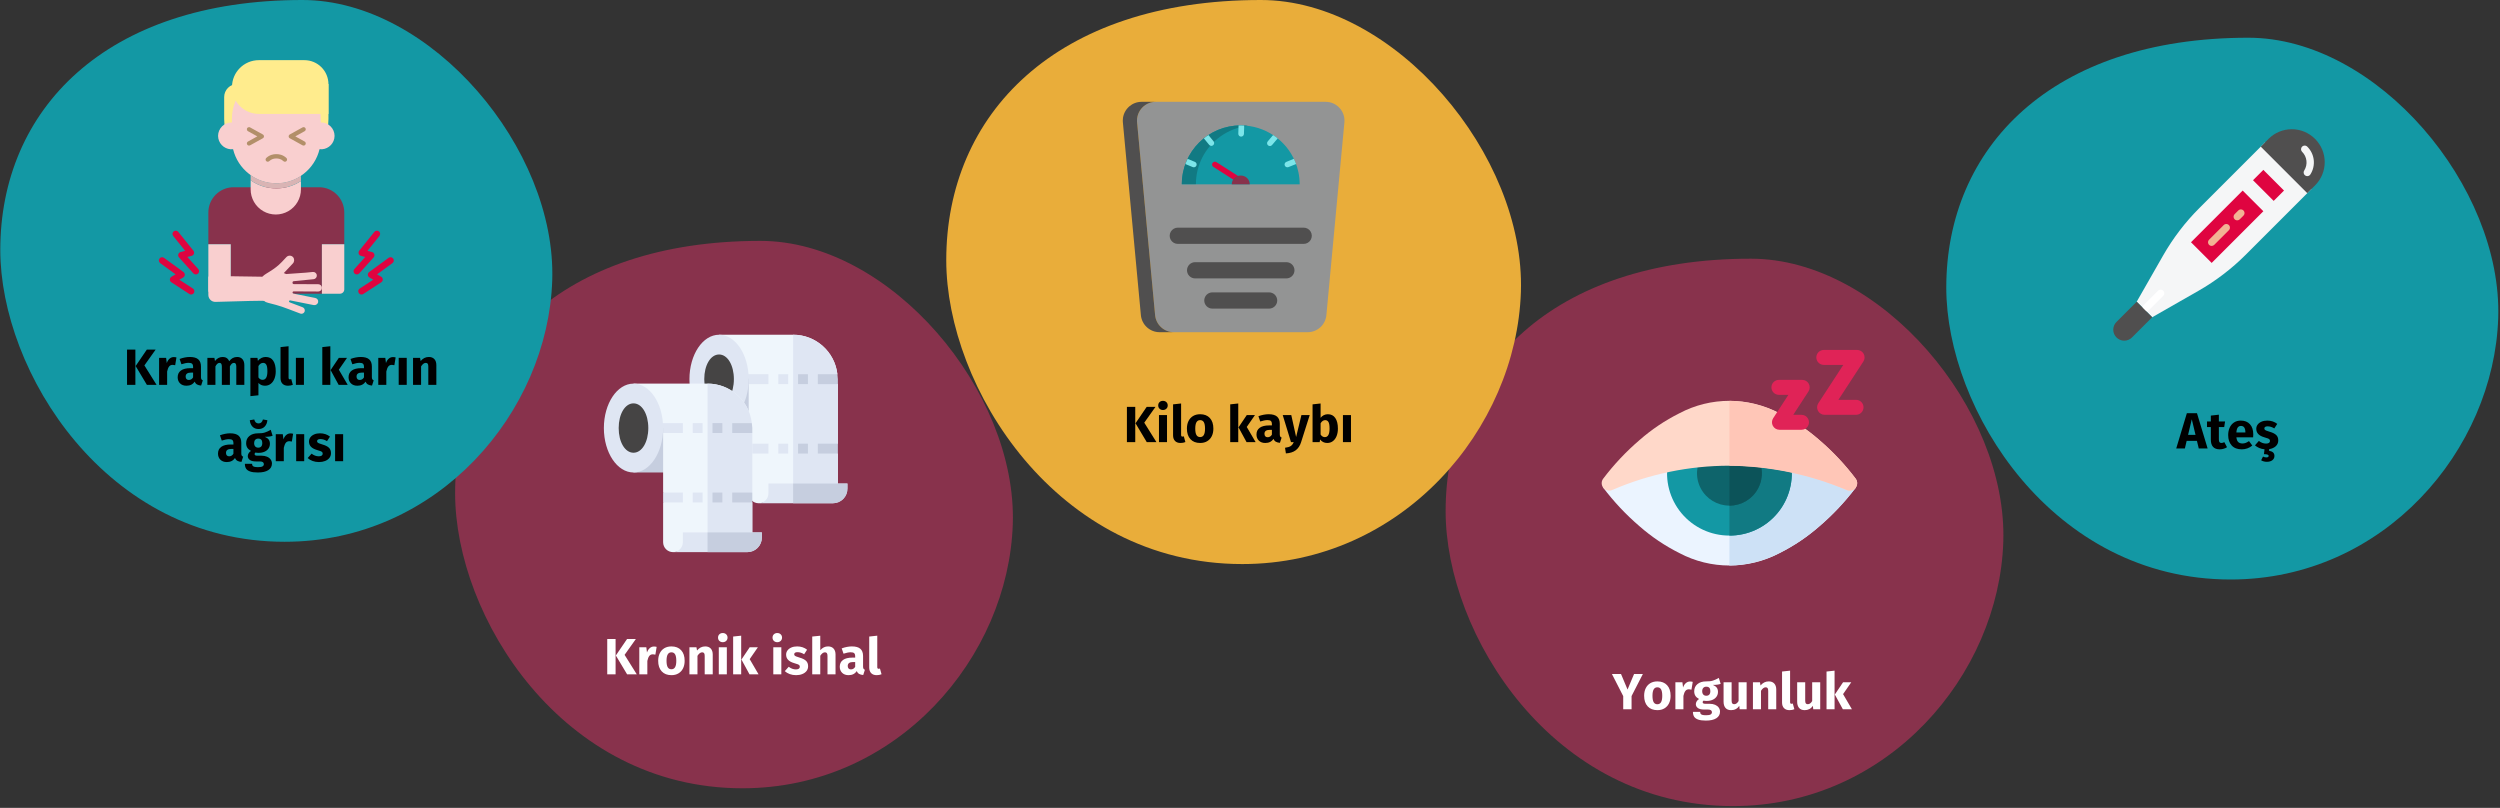 <?xml version="1.0" encoding="UTF-8"?>
<svg xmlns="http://www.w3.org/2000/svg" xmlns:xlink="http://www.w3.org/1999/xlink" width="786px" height="254px" viewBox="0 0 786 254" version="1.1">
  <rect x="0" y="0" width="786" height="254" fill="#333333" stroke="none"/>
  <title>morbus-crohn-symptome-tr</title>
  <g id="Page-1" stroke="none" stroke-width="1" fill="none" fill-rule="evenodd">
    <g id="vorlage" transform="translate(-123, -12471)">
      <g id="morbus-crohn-symptome-tr" transform="translate(123, 12471)">
        <rect id="Rectangle" x="0" y="0" width="786" height="253.433"></rect>
        <g id="Group" transform="translate(143.091, 75.732)" fill-rule="nonzero">
          <path d="M90.326,172.102 C139.129,172.102 173.963,130.822 175.33,89.052 C176.697,47.281 136.862,0 95.958,0 C33.236,0 0,35.003 0,79.383 C0,117.985 33.496,172.102 90.326,172.102 Z" id="Oval-Copy-4" fill="#88324C"></path>
          <g id="Kronik-ishal" transform="translate(47.825, 123.292)" fill="#FFFFFF">
            <path d="M2.624,1.888 L2.624,12.976 L0,12.976 L0,1.888 L2.624,1.888 Z M8.992,1.888 L5.456,6.864 L9.28,12.976 L6.24,12.976 L2.704,7.056 L6.224,1.888 L8.992,1.888 Z" id="Shape"></path>
            <path d="M14.688,4.24 C14.997,4.24 15.28,4.277 15.536,4.352 L15.136,6.8 C14.816,6.725 14.56,6.688 14.368,6.688 C13.867,6.688 13.485,6.861 13.224,7.208 C12.963,7.555 12.757,8.075 12.608,8.768 L12.608,12.976 L10.08,12.976 L10.08,4.48 L12.288,4.48 L12.496,6.128 C12.688,5.541 12.979,5.08 13.368,4.744 C13.757,4.408 14.197,4.24 14.688,4.24 Z" id="Path"></path>
            <path d="M20.176,4.208 C21.477,4.208 22.496,4.605 23.232,5.4 C23.968,6.195 24.336,7.307 24.336,8.736 C24.336,9.643 24.168,10.435 23.832,11.112 C23.496,11.789 23.016,12.315 22.392,12.688 C21.768,13.061 21.029,13.248 20.176,13.248 C18.885,13.248 17.869,12.851 17.128,12.056 C16.387,11.261 16.016,10.149 16.016,8.72 C16.016,7.813 16.184,7.021 16.52,6.344 C16.856,5.667 17.336,5.141 17.96,4.768 C18.584,4.395 19.323,4.208 20.176,4.208 Z M20.176,6.064 C19.664,6.064 19.28,6.28 19.024,6.712 C18.768,7.144 18.64,7.813 18.64,8.72 C18.64,9.648 18.765,10.325 19.016,10.752 C19.267,11.179 19.653,11.392 20.176,11.392 C20.688,11.392 21.072,11.176 21.328,10.744 C21.584,10.312 21.712,9.643 21.712,8.736 C21.712,7.808 21.587,7.131 21.336,6.704 C21.085,6.277 20.699,6.064 20.176,6.064 Z" id="Shape"></path>
            <path d="M30.816,4.208 C31.552,4.208 32.128,4.432 32.544,4.88 C32.96,5.328 33.168,5.957 33.168,6.768 L33.168,12.976 L30.64,12.976 L30.64,7.2 C30.64,6.773 30.573,6.477 30.44,6.312 C30.307,6.147 30.107,6.064 29.84,6.064 C29.328,6.064 28.837,6.432 28.368,7.168 L28.368,12.976 L25.84,12.976 L25.84,4.48 L28.048,4.48 L28.224,5.488 C28.587,5.061 28.979,4.741 29.4,4.528 C29.821,4.315 30.293,4.208 30.816,4.208 Z" id="Path"></path>
            <path d="M37.6,4.48 L37.6,12.976 L35.072,12.976 L35.072,4.48 L37.6,4.48 Z M36.32,0 C36.757,0 37.117,0.136 37.4,0.408 C37.683,0.68 37.824,1.024 37.824,1.44 C37.824,1.856 37.683,2.2 37.4,2.472 C37.117,2.744 36.757,2.88 36.32,2.88 C35.883,2.88 35.525,2.744 35.248,2.472 C34.971,2.2 34.832,1.856 34.832,1.44 C34.832,1.024 34.971,0.68 35.248,0.408 C35.525,0.136 35.883,0 36.32,0 Z" id="Shape"></path>
            <path d="M42.112,0.832 L42.112,12.976 L39.584,12.976 L39.584,1.104 L42.112,0.832 Z M47.36,4.48 L44.784,8.208 L47.568,12.976 L44.72,12.976 L42.192,8.336 L44.784,4.48 L47.36,4.48 Z" id="Shape"></path>
            <path d="M54.736,4.48 L54.736,12.976 L52.208,12.976 L52.208,4.48 L54.736,4.48 Z M53.456,0 C53.893,0 54.253,0.136 54.536,0.408 C54.819,0.68 54.96,1.024 54.96,1.44 C54.96,1.856 54.819,2.2 54.536,2.472 C54.253,2.744 53.893,2.88 53.456,2.88 C53.019,2.88 52.661,2.744 52.384,2.472 C52.107,2.2 51.968,1.856 51.968,1.44 C51.968,1.024 52.107,0.68 52.384,0.408 C52.661,0.136 53.019,0 53.456,0 Z" id="Shape"></path>
            <path d="M59.712,4.208 C60.32,4.208 60.891,4.299 61.424,4.48 C61.957,4.661 62.427,4.917 62.832,5.248 L61.904,6.672 C61.211,6.235 60.512,6.016 59.808,6.016 C59.477,6.016 59.224,6.072 59.048,6.184 C58.872,6.296 58.784,6.453 58.784,6.656 C58.784,6.816 58.824,6.947 58.904,7.048 C58.984,7.149 59.147,7.253 59.392,7.36 C59.637,7.467 60.016,7.595 60.528,7.744 C61.413,8 62.072,8.333 62.504,8.744 C62.936,9.155 63.152,9.723 63.152,10.448 C63.152,11.024 62.987,11.523 62.656,11.944 C62.325,12.365 61.872,12.688 61.296,12.912 C60.72,13.136 60.08,13.248 59.376,13.248 C58.661,13.248 57.997,13.136 57.384,12.912 C56.771,12.688 56.251,12.379 55.824,11.984 L57.056,10.608 C57.771,11.163 58.523,11.44 59.312,11.44 C59.696,11.44 59.997,11.371 60.216,11.232 C60.435,11.093 60.544,10.896 60.544,10.64 C60.544,10.437 60.501,10.277 60.416,10.16 C60.331,10.043 60.165,9.933 59.92,9.832 C59.675,9.731 59.285,9.605 58.752,9.456 C57.909,9.211 57.28,8.869 56.864,8.432 C56.448,7.995 56.24,7.451 56.24,6.8 C56.24,6.309 56.381,5.869 56.664,5.48 C56.947,5.091 57.352,4.781 57.88,4.552 C58.408,4.323 59.019,4.208 59.712,4.208 Z" id="Path"></path>
            <path d="M69.424,4.208 C70.16,4.208 70.736,4.432 71.152,4.88 C71.568,5.328 71.776,5.957 71.776,6.768 L71.776,12.976 L69.248,12.976 L69.248,7.2 C69.248,6.773 69.179,6.477 69.04,6.312 C68.901,6.147 68.704,6.064 68.448,6.064 C67.936,6.064 67.445,6.427 66.976,7.152 L66.976,12.976 L64.448,12.976 L64.448,1.104 L66.976,0.848 L66.976,5.392 C67.328,4.997 67.701,4.701 68.096,4.504 C68.491,4.307 68.933,4.208 69.424,4.208 Z" id="Path"></path>
            <path d="M80.432,10.512 C80.432,10.832 80.477,11.067 80.568,11.216 C80.659,11.365 80.805,11.477 81.008,11.552 L80.48,13.2 C79.957,13.157 79.531,13.043 79.2,12.856 C78.869,12.669 78.613,12.373 78.432,11.968 C77.877,12.821 77.024,13.248 75.872,13.248 C75.029,13.248 74.357,13.003 73.856,12.512 C73.355,12.021 73.104,11.381 73.104,10.592 C73.104,9.664 73.445,8.955 74.128,8.464 C74.811,7.973 75.797,7.728 77.088,7.728 L77.952,7.728 L77.952,7.36 C77.952,6.859 77.845,6.515 77.632,6.328 C77.419,6.141 77.045,6.048 76.512,6.048 C76.235,6.048 75.899,6.088 75.504,6.168 C75.109,6.248 74.704,6.357 74.288,6.496 L73.712,4.832 C74.245,4.629 74.792,4.475 75.352,4.368 C75.912,4.261 76.432,4.208 76.912,4.208 C78.128,4.208 79.019,4.459 79.584,4.96 C80.149,5.461 80.432,6.213 80.432,7.216 L80.432,10.512 Z M76.608,11.44 C77.184,11.44 77.632,11.168 77.952,10.624 L77.952,9.12 L77.328,9.12 C76.752,9.12 76.323,9.221 76.04,9.424 C75.757,9.627 75.616,9.941 75.616,10.368 C75.616,10.709 75.704,10.973 75.88,11.16 C76.056,11.347 76.299,11.44 76.608,11.44 Z" id="Shape"></path>
            <path d="M84.704,13.248 C83.968,13.248 83.395,13.037 82.984,12.616 C82.573,12.195 82.368,11.595 82.368,10.816 L82.368,1.104 L84.896,0.832 L84.896,10.72 C84.896,11.072 85.04,11.248 85.328,11.248 C85.477,11.248 85.616,11.221 85.744,11.168 L86.24,12.96 C85.781,13.152 85.269,13.248 84.704,13.248 Z" id="Path"></path>
          </g>
          <g transform="translate(46.766, 29.508)">
            <g transform="translate(26.905, 0)">
              <polygon id="Path" fill="#C6CEDF" points="9.313 12.418 21.731 12.418 21.731 27.94 9.313 27.94"></polygon>
              <path d="M46.67,15.522 L43.462,13.97 L46.514,12.418 C45.708,5.342 39.719,-0.002 32.597,0 L9.313,0 L17.592,12.418 L21.731,13.97 L18.627,15.523 L18.627,34.253 L21.731,35.805 L18.627,37.357 L18.627,49.878 C18.632,51.591 20.019,52.978 21.731,52.983 C23.439,52.983 27.94,51.586 27.94,49.878 L46.67,49.878 L46.67,37.357 L43.462,35.804 L46.67,34.252 L46.67,15.522 Z" id="Path" fill="#EFF6FC"></path>
              <g fill="#DFE6F3">
                <polygon id="Path" points="27.94 34.252 31.044 34.252 31.044 37.357 27.94 37.357"></polygon>
                <polygon id="Path" points="27.94 12.418 31.044 12.418 31.044 15.522 27.94 15.522"></polygon>
                <polygon id="Path" points="24.835 12.418 17.592 12.418 18.627 13.97 18.627 15.522 24.835 15.522"></polygon>
                <polygon id="Path" points="18.627 34.252 24.835 34.252 24.835 37.357 18.627 37.357"></polygon>
                <path d="M46.67,37.357 L43.462,35.804 L46.67,34.252 L46.67,15.522 L43.462,13.97 L46.514,12.418 C45.708,5.342 39.719,-0.002 32.597,0 L32.597,49.878 L46.67,49.878 L46.67,37.357 Z" id="Path"></path>
                <ellipse id="Oval" cx="9.313" cy="13.97" rx="9.313" ry="13.97"></ellipse>
              </g>
              <path d="M9.313,21.731 C6.659,21.731 4.657,18.395 4.657,13.97 C4.657,9.545 6.659,6.209 9.313,6.209 C11.967,6.209 13.97,9.545 13.97,13.97 C13.97,18.395 11.967,21.731 9.313,21.731 Z" id="Path" fill="#454444"></path>
              <path d="M32.597,46.773 L24.835,46.773 L24.835,49.878 C24.83,51.59 23.444,52.977 21.731,52.982 L45.117,52.982 C46.342,52.978 47.513,52.483 48.369,51.608 C49.225,50.732 49.694,49.55 49.671,48.326 L49.671,46.773 L32.597,46.773 Z" id="Path" fill="#DFE6F3"></path>
              <path d="M49.671,48.326 L49.671,46.773 L32.597,46.773 L32.597,52.982 L45.117,52.982 C46.342,52.978 47.513,52.483 48.369,51.608 C49.225,50.732 49.694,49.55 49.671,48.326 Z" id="Path" fill="#C6CEDF"></path>
              <polygon id="Path" fill="#C6CEDF" points="40.358 34.252 46.67 34.252 46.67 37.357 40.358 37.357"></polygon>
              <path d="M46.514,12.418 L40.358,12.418 L40.358,15.522 L46.67,15.522 L46.67,13.97 C46.647,13.45 46.595,12.932 46.514,12.418 Z" id="Path" fill="#C6CEDF"></path>
              <polygon id="Path" fill="#C6CEDF" points="34.149 34.252 37.253 34.252 37.253 37.357 34.149 37.357"></polygon>
              <polygon id="Path" fill="#C6CEDF" points="34.149 12.418 37.253 12.418 37.253 15.522 34.149 15.522"></polygon>
            </g>
            <g transform="translate(0, 15.369)">
              <polygon id="Path" fill="#C6CEDF" points="9.313 12.418 21.731 12.418 21.731 27.94 9.313 27.94"></polygon>
              <path d="M46.67,15.522 L43.462,13.97 L46.514,12.418 C45.708,5.341 39.719,-0.003 32.597,1.42108547e-14 L9.313,1.42108547e-14 L17.592,12.418 L21.731,13.97 L18.627,15.522 L18.627,34.252 L21.731,35.805 L18.627,37.357 L18.627,49.878 C18.632,51.59 20.019,52.977 21.731,52.982 C23.439,52.982 27.94,51.585 27.94,49.878 L46.67,49.878 L46.67,37.357 L43.462,35.805 L46.67,34.252 L46.67,15.522 Z" id="Path" fill="#EFF6FC"></path>
              <g transform="translate(0, 0)" fill="#DFE6F3">
                <polygon id="Path" points="27.94 34.252 31.044 34.252 31.044 37.357 27.94 37.357"></polygon>
                <polygon id="Path" points="27.94 12.418 31.044 12.418 31.044 15.522 27.94 15.522"></polygon>
                <polygon id="Path" points="24.835 12.418 17.592 12.418 18.627 13.97 18.627 15.522 24.835 15.522"></polygon>
                <polygon id="Path" points="18.627 34.252 24.835 34.252 24.835 37.357 18.627 37.357"></polygon>
                <path d="M46.67,37.357 L43.462,35.805 L46.67,34.252 L46.67,15.522 L43.462,13.97 L46.514,12.418 C45.708,5.341 39.719,-0.003 32.597,-2.84217094e-14 L32.597,49.878 L46.67,49.878 L46.67,37.357 Z" id="Path"></path>
                <ellipse id="Oval" cx="9.313" cy="13.97" rx="9.313" ry="13.97"></ellipse>
              </g>
              <path d="M9.313,21.732 C6.659,21.732 4.657,18.395 4.657,13.97 C4.657,9.546 6.659,6.209 9.313,6.209 C11.967,6.209 13.97,9.546 13.97,13.97 C13.97,18.395 11.967,21.732 9.313,21.732 Z" id="Path" fill="#454444"></path>
              <path d="M32.597,46.774 L24.835,46.774 L24.835,49.878 C24.83,51.59 23.444,52.977 21.731,52.982 L45.118,52.982 C46.342,52.978 47.514,52.483 48.37,51.608 C49.226,50.732 49.694,49.55 49.671,48.326 L49.671,46.774 L32.597,46.774 Z" id="Path" fill="#DFE6F3"></path>
              <path d="M49.671,48.326 L49.671,46.774 L32.597,46.774 L32.597,52.982 L45.118,52.982 C46.342,52.978 47.514,52.483 48.37,51.608 C49.226,50.732 49.694,49.55 49.671,48.326 Z" id="Path" fill="#C6CEDF"></path>
              <polygon id="Path" fill="#C6CEDF" points="40.358 34.252 46.67 34.252 46.67 37.357 40.358 37.357"></polygon>
              <path d="M46.514,12.418 L40.358,12.418 L40.358,15.522 L46.67,15.522 L46.67,13.97 C46.647,13.45 46.595,12.932 46.514,12.418 L46.514,12.418 Z" id="Path" fill="#C6CEDF"></path>
              <polygon id="Path" fill="#C6CEDF" points="34.149 34.252 37.253 34.252 37.253 37.357 34.149 37.357"></polygon>
              <polygon id="Path" fill="#C6CEDF" points="34.149 12.418 37.253 12.418 37.253 15.522 34.149 15.522"></polygon>
            </g>
          </g>
        </g>
        <g id="Group" transform="translate(454.505, 81.331)" fill-rule="nonzero">
          <path d="M90.326,172.102 C139.129,172.102 173.963,130.822 175.33,89.052 C176.697,47.281 136.862,0 95.958,0 C33.236,0 0,35.003 0,79.383 C0,117.985 33.496,172.102 90.326,172.102 Z" id="Oval-Copy-4-2" fill="#88324C"></path>
          <g id="Yorgunluk" transform="translate(52.283, 129.525)" fill="#FFFFFF">
            <polygon id="Path" points="9.728 1.056 6.176 7.984 6.176 12.144 3.552 12.144 3.552 8 0 1.056 2.864 1.056 4.912 5.936 6.96 1.056"></polygon>
            <path d="M14.288,3.376 C15.589,3.376 16.608,3.773 17.344,4.568 C18.08,5.363 18.448,6.475 18.448,7.904 C18.448,8.811 18.28,9.603 17.944,10.28 C17.608,10.957 17.128,11.483 16.504,11.856 C15.88,12.229 15.141,12.416 14.288,12.416 C12.997,12.416 11.981,12.019 11.24,11.224 C10.499,10.429 10.128,9.317 10.128,7.888 C10.128,6.981 10.296,6.189 10.632,5.512 C10.968,4.835 11.448,4.309 12.072,3.936 C12.696,3.563 13.435,3.376 14.288,3.376 Z M14.288,5.232 C13.776,5.232 13.392,5.448 13.136,5.88 C12.88,6.312 12.752,6.981 12.752,7.888 C12.752,8.816 12.877,9.493 13.128,9.92 C13.379,10.347 13.765,10.56 14.288,10.56 C14.8,10.56 15.184,10.344 15.44,9.912 C15.696,9.48 15.824,8.811 15.824,7.904 C15.824,6.976 15.699,6.299 15.448,5.872 C15.197,5.445 14.811,5.232 14.288,5.232 Z" id="Shape"></path>
            <path d="M24.56,3.408 C24.869,3.408 25.152,3.445 25.408,3.52 L25.008,5.968 C24.688,5.893 24.432,5.856 24.24,5.856 C23.739,5.856 23.357,6.029 23.096,6.376 C22.835,6.723 22.629,7.243 22.48,7.936 L22.48,12.144 L19.952,12.144 L19.952,3.648 L22.16,3.648 L22.368,5.296 C22.56,4.709 22.851,4.248 23.24,3.912 C23.629,3.576 24.069,3.408 24.56,3.408 Z" id="Path"></path>
            <path d="M34.192,4.144 C33.637,4.368 32.821,4.48 31.744,4.48 C32.299,4.715 32.704,5.003 32.96,5.344 C33.216,5.685 33.344,6.128 33.344,6.672 C33.344,7.216 33.2,7.704 32.912,8.136 C32.624,8.568 32.211,8.907 31.672,9.152 C31.133,9.397 30.501,9.52 29.776,9.52 C29.435,9.52 29.109,9.488 28.8,9.424 C28.715,9.467 28.648,9.533 28.6,9.624 C28.552,9.715 28.528,9.808 28.528,9.904 C28.528,10.064 28.589,10.189 28.712,10.28 C28.835,10.371 29.083,10.416 29.456,10.416 L30.736,10.416 C31.387,10.416 31.957,10.523 32.448,10.736 C32.939,10.949 33.317,11.243 33.584,11.616 C33.851,11.989 33.984,12.411 33.984,12.88 C33.984,13.765 33.603,14.456 32.84,14.952 C32.077,15.448 30.976,15.696 29.536,15.696 C28.501,15.696 27.685,15.587 27.088,15.368 C26.491,15.149 26.072,14.843 25.832,14.448 C25.592,14.053 25.472,13.557 25.472,12.96 L27.744,12.96 C27.744,13.216 27.795,13.419 27.896,13.568 C27.997,13.717 28.181,13.829 28.448,13.904 C28.715,13.979 29.099,14.016 29.6,14.016 C30.293,14.016 30.773,13.933 31.04,13.768 C31.307,13.603 31.44,13.365 31.44,13.056 C31.44,12.8 31.339,12.597 31.136,12.448 C30.933,12.299 30.629,12.224 30.224,12.224 L28.992,12.224 C28.117,12.224 27.464,12.067 27.032,11.752 C26.6,11.437 26.384,11.035 26.384,10.544 C26.384,10.235 26.475,9.933 26.656,9.64 C26.837,9.347 27.083,9.104 27.392,8.912 C26.859,8.624 26.472,8.285 26.232,7.896 C25.992,7.507 25.872,7.035 25.872,6.48 C25.872,5.531 26.213,4.776 26.896,4.216 C27.579,3.656 28.48,3.376 29.6,3.376 C30.453,3.397 31.176,3.312 31.768,3.12 C32.36,2.928 32.971,2.645 33.6,2.272 L34.192,4.144 Z M29.664,5.04 C29.269,5.04 28.957,5.165 28.728,5.416 C28.499,5.667 28.384,6.011 28.384,6.448 C28.384,6.907 28.499,7.261 28.728,7.512 C28.957,7.763 29.269,7.888 29.664,7.888 C30.08,7.888 30.397,7.765 30.616,7.52 C30.835,7.275 30.944,6.907 30.944,6.416 C30.944,5.499 30.517,5.04 29.664,5.04 Z" id="Shape"></path>
            <path d="M42.352,12.144 L40.16,12.144 L40.048,11.072 C39.429,11.968 38.571,12.416 37.472,12.416 C36.693,12.416 36.104,12.181 35.704,11.712 C35.304,11.243 35.104,10.587 35.104,9.744 L35.104,3.648 L37.632,3.648 L37.632,9.424 C37.632,9.84 37.699,10.131 37.832,10.296 C37.965,10.461 38.171,10.544 38.448,10.544 C38.981,10.544 39.44,10.213 39.824,9.552 L39.824,3.648 L42.352,3.648 L42.352,12.144 Z" id="Path"></path>
            <path d="M49.312,3.376 C50.048,3.376 50.624,3.6 51.04,4.048 C51.456,4.496 51.664,5.125 51.664,5.936 L51.664,12.144 L49.136,12.144 L49.136,6.368 C49.136,5.941 49.069,5.645 48.936,5.48 C48.803,5.315 48.603,5.232 48.336,5.232 C47.824,5.232 47.333,5.6 46.864,6.336 L46.864,12.144 L44.336,12.144 L44.336,3.648 L46.544,3.648 L46.72,4.656 C47.083,4.229 47.475,3.909 47.896,3.696 C48.317,3.483 48.789,3.376 49.312,3.376 Z" id="Path"></path>
            <path d="M55.824,12.416 C55.088,12.416 54.515,12.205 54.104,11.784 C53.693,11.363 53.488,10.763 53.488,9.984 L53.488,0.272 L56.016,0 L56.016,9.888 C56.016,10.24 56.16,10.416 56.448,10.416 C56.597,10.416 56.736,10.389 56.864,10.336 L57.36,12.128 C56.901,12.32 56.389,12.416 55.824,12.416 Z" id="Path"></path>
            <path d="M65.488,12.144 L63.296,12.144 L63.184,11.072 C62.565,11.968 61.707,12.416 60.608,12.416 C59.829,12.416 59.24,12.181 58.84,11.712 C58.44,11.243 58.24,10.587 58.24,9.744 L58.24,3.648 L60.768,3.648 L60.768,9.424 C60.768,9.84 60.835,10.131 60.968,10.296 C61.101,10.461 61.307,10.544 61.584,10.544 C62.117,10.544 62.576,10.213 62.96,9.552 L62.96,3.648 L65.488,3.648 L65.488,12.144 Z" id="Path"></path>
            <path d="M70,0 L70,12.144 L67.472,12.144 L67.472,0.272 L70,0 Z M75.248,3.648 L72.672,7.376 L75.456,12.144 L72.608,12.144 L70.08,7.504 L72.672,3.648 L75.248,3.648 Z" id="Shape"></path>
          </g>
          <g transform="translate(49.065, 28.687)" id="Path">
            <path d="M40.173,20.711 L0.436,43.245 L0.449,43.267 C3.817,47.726 7.657,51.808 11.9,55.444 C15.699,58.773 19.907,61.603 24.422,63.865 C34.274,69.086 46.071,69.086 55.922,63.865 C60.438,61.603 64.646,58.773 68.445,55.444 C72.688,51.808 76.528,47.726 79.896,43.267 L40.173,20.711 Z" fill="#EBF4FF"></path>
            <path d="M68.445,55.444 C72.689,51.809 76.528,47.726 79.896,43.267 L40.173,20.711 L40.166,20.715 L40.166,67.781 L40.173,67.781 C45.653,67.694 51.04,66.355 55.923,63.865 C60.438,61.603 64.646,58.773 68.445,55.444 L68.445,55.444 Z" fill="#CDE1F6"></path>
            <path d="M40.166,58.367 C34.345,58.386 28.819,55.81 25.09,51.34 C21.362,46.871 19.819,40.972 20.882,35.249 C21.084,34.129 22.059,33.315 23.198,33.315 L57.134,33.315 C58.272,33.315 59.248,34.129 59.45,35.249 C60.513,40.972 58.97,46.871 55.241,51.34 C51.513,55.81 45.986,58.386 40.166,58.367 Z" fill="#1398A4"></path>
            <path d="M57.134,33.315 L40.166,33.315 L40.166,58.367 C45.987,58.386 51.513,55.81 55.241,51.34 C58.97,46.871 60.513,40.972 59.45,35.249 C59.248,34.129 58.272,33.315 57.134,33.315 L57.134,33.315 Z" fill="#117A83"></path>
            <path d="M40.166,48.953 C36.372,48.957 32.89,46.852 31.13,43.491 C29.37,40.13 29.624,36.069 31.788,32.953 C32.228,32.319 32.95,31.941 33.722,31.941 L46.61,31.941 C47.381,31.941 48.104,32.319 48.544,32.953 C50.708,36.069 50.962,40.13 49.202,43.491 C47.442,46.852 43.96,48.957 40.166,48.953 L40.166,48.953 Z" fill="#0E646B"></path>
            <path d="M46.61,31.941 L40.166,31.941 L40.166,48.953 C43.96,48.957 47.442,46.852 49.202,43.491 C50.962,40.13 50.708,36.069 48.544,32.953 C48.104,32.319 47.381,31.941 46.61,31.941 Z" fill="#0C5359"></path>
            <path d="M77.978,44.246 C77.637,44.246 77.3,44.172 76.991,44.028 C53.494,33.858 26.838,33.858 3.341,44.028 C2.371,44.477 1.22,44.215 0.539,43.39 C-0.142,42.566 -0.182,41.386 0.442,40.518 C3.811,36.059 7.65,31.976 11.893,28.341 C15.692,25.012 19.9,22.182 24.416,19.92 C34.267,14.699 46.065,14.699 55.916,19.92 C60.431,22.182 64.639,25.012 68.438,28.341 C72.682,31.976 76.521,36.059 79.89,40.518 C80.406,41.235 80.476,42.18 80.074,42.966 C79.671,43.752 78.862,44.246 77.978,44.246 L77.978,44.246 Z" fill="#FFD8C9"></path>
            <path d="M68.438,28.34 C64.64,25.012 60.432,22.182 55.916,19.919 C51.033,17.43 45.646,16.091 40.166,16.004 L40.166,36.401 C52.817,36.55 65.321,39.14 76.991,44.028 C77.961,44.477 79.112,44.215 79.793,43.391 C80.474,42.566 80.514,41.386 79.889,40.518 C76.521,36.059 72.682,31.976 68.438,28.34 L68.438,28.34 Z" fill="#FFC6B7"></path>
            <g transform="translate(53.365, 0)" fill="#E02357">
              <path d="M26.618,15.69 L21.059,15.69 L28.911,3.638 C29.383,2.915 29.42,1.991 29.008,1.232 C28.597,0.473 27.803,0 26.939,0 L16.472,0 C15.172,0 14.119,1.054 14.119,2.353 C14.119,3.653 15.172,4.707 16.472,4.707 L22.597,4.707 L14.744,16.759 C14.273,17.482 14.236,18.406 14.647,19.165 C15.058,19.924 15.853,20.397 16.716,20.397 L26.617,20.397 C27.911,20.389 28.956,19.337 28.956,18.044 C28.956,16.75 27.911,15.698 26.617,15.69 L26.618,15.69 Z"></path>
              <path d="M11.749,10.646 C11.338,9.887 10.544,9.414 9.68,9.414 L2.353,9.414 C1.054,9.414 0,10.468 0,11.768 C0,13.067 1.054,14.121 2.353,14.121 L5.338,14.121 L0.552,21.466 C0.081,22.189 0.043,23.113 0.455,23.872 C0.866,24.631 1.661,25.104 2.524,25.104 L9.455,25.104 C10.296,25.104 11.073,24.655 11.493,23.927 C11.914,23.199 11.914,22.302 11.493,21.574 C11.073,20.846 10.296,20.397 9.455,20.397 L6.867,20.397 L11.652,13.052 C12.124,12.329 12.161,11.405 11.749,10.646 Z"></path>
            </g>
          </g>
        </g>
        <g id="Group" transform="translate(0.092, 0)" fill-rule="nonzero">
          <path d="M89.398,170.334 C137.7,170.334 172.177,129.479 173.53,88.137 C174.883,46.795 135.456,0 94.972,0 C32.895,0 0,34.643 0,78.568 C0,116.774 33.152,170.334 89.398,170.334 Z" id="Oval-Copy-4-3" fill="#1398A4"></path>
          <g id="Kramplı-karın-ağrısı" transform="translate(39.848, 108.856)" fill="#000000">
            <path d="M2.624,1.056 L2.624,12.144 L0,12.144 L0,1.056 L2.624,1.056 Z M8.992,1.056 L5.456,6.032 L9.28,12.144 L6.24,12.144 L2.704,6.224 L6.224,1.056 L8.992,1.056 Z" id="Shape"></path>
            <path d="M14.688,3.408 C14.997,3.408 15.28,3.445 15.536,3.52 L15.136,5.968 C14.816,5.893 14.56,5.856 14.368,5.856 C13.867,5.856 13.485,6.029 13.224,6.376 C12.963,6.723 12.757,7.243 12.608,7.936 L12.608,12.144 L10.08,12.144 L10.08,3.648 L12.288,3.648 L12.496,5.296 C12.688,4.709 12.979,4.248 13.368,3.912 C13.757,3.576 14.197,3.408 14.688,3.408 Z" id="Path"></path>
            <path d="M23.248,9.68 C23.248,10 23.293,10.235 23.384,10.384 C23.475,10.533 23.621,10.645 23.824,10.72 L23.296,12.368 C22.773,12.325 22.347,12.211 22.016,12.024 C21.685,11.837 21.429,11.541 21.248,11.136 C20.693,11.989 19.84,12.416 18.688,12.416 C17.845,12.416 17.173,12.171 16.672,11.68 C16.171,11.189 15.92,10.549 15.92,9.76 C15.92,8.832 16.261,8.123 16.944,7.632 C17.627,7.141 18.613,6.896 19.904,6.896 L20.768,6.896 L20.768,6.528 C20.768,6.027 20.661,5.683 20.448,5.496 C20.235,5.309 19.861,5.216 19.328,5.216 C19.051,5.216 18.715,5.256 18.32,5.336 C17.925,5.416 17.52,5.525 17.104,5.664 L16.528,4 C17.061,3.797 17.608,3.643 18.168,3.536 C18.728,3.429 19.248,3.376 19.728,3.376 C20.944,3.376 21.835,3.627 22.4,4.128 C22.965,4.629 23.248,5.381 23.248,6.384 L23.248,9.68 Z M19.424,10.608 C20,10.608 20.448,10.336 20.768,9.792 L20.768,8.288 L20.144,8.288 C19.568,8.288 19.139,8.389 18.856,8.592 C18.573,8.795 18.432,9.109 18.432,9.536 C18.432,9.877 18.52,10.141 18.696,10.328 C18.872,10.515 19.115,10.608 19.424,10.608 Z" id="Shape"></path>
            <path d="M34.656,3.376 C35.328,3.376 35.867,3.603 36.272,4.056 C36.677,4.509 36.88,5.136 36.88,5.936 L36.88,12.144 L34.352,12.144 L34.352,6.368 C34.352,5.611 34.112,5.232 33.632,5.232 C33.365,5.232 33.131,5.323 32.928,5.504 C32.725,5.685 32.528,5.963 32.336,6.336 L32.336,12.144 L29.808,12.144 L29.808,6.368 C29.808,5.611 29.568,5.232 29.088,5.232 C28.832,5.232 28.6,5.325 28.392,5.512 C28.184,5.699 27.984,5.973 27.792,6.336 L27.792,12.144 L25.264,12.144 L25.264,3.648 L27.472,3.648 L27.648,4.64 C27.979,4.213 28.344,3.896 28.744,3.688 C29.144,3.48 29.6,3.376 30.112,3.376 C30.592,3.376 31.005,3.493 31.352,3.728 C31.699,3.963 31.952,4.293 32.112,4.72 C32.453,4.261 32.829,3.923 33.24,3.704 C33.651,3.485 34.123,3.376 34.656,3.376 Z" id="Path"></path>
            <path d="M43.584,3.376 C44.651,3.376 45.445,3.771 45.968,4.56 C46.491,5.349 46.752,6.453 46.752,7.872 C46.752,8.747 46.616,9.528 46.344,10.216 C46.072,10.904 45.68,11.443 45.168,11.832 C44.656,12.221 44.059,12.416 43.376,12.416 C42.523,12.416 41.835,12.123 41.312,11.536 L41.312,15.424 L38.784,15.696 L38.784,3.648 L41.008,3.648 L41.136,4.592 C41.467,4.176 41.845,3.869 42.272,3.672 C42.699,3.475 43.136,3.376 43.584,3.376 Z M42.608,10.56 C43.621,10.56 44.128,9.675 44.128,7.904 C44.128,6.901 44.016,6.205 43.792,5.816 C43.568,5.427 43.232,5.232 42.784,5.232 C42.496,5.232 42.227,5.317 41.976,5.488 C41.725,5.659 41.504,5.904 41.312,6.224 L41.312,9.808 C41.653,10.309 42.085,10.56 42.608,10.56 Z" id="Shape"></path>
            <path d="M50.592,12.416 C49.856,12.416 49.283,12.205 48.872,11.784 C48.461,11.363 48.256,10.763 48.256,9.984 L48.256,0.272 L50.784,0 L50.784,9.888 C50.784,10.24 50.928,10.416 51.216,10.416 C51.365,10.416 51.504,10.389 51.632,10.336 L52.128,12.128 C51.669,12.32 51.157,12.416 50.592,12.416 Z" id="Path"></path>
            <polygon id="Path" points="55.616 3.648 55.616 12.144 53.088 12.144 53.088 3.648"></polygon>
            <path d="M63.92,0 L63.92,12.144 L61.392,12.144 L61.392,0.272 L63.92,0 Z M69.168,3.648 L66.592,7.376 L69.376,12.144 L66.528,12.144 L64,7.504 L66.592,3.648 L69.168,3.648 Z" id="Shape"></path>
            <path d="M76.976,9.68 C76.976,10 77.021,10.235 77.112,10.384 C77.203,10.533 77.349,10.645 77.552,10.72 L77.024,12.368 C76.501,12.325 76.075,12.211 75.744,12.024 C75.413,11.837 75.157,11.541 74.976,11.136 C74.421,11.989 73.568,12.416 72.416,12.416 C71.573,12.416 70.901,12.171 70.4,11.68 C69.899,11.189 69.648,10.549 69.648,9.76 C69.648,8.832 69.989,8.123 70.672,7.632 C71.355,7.141 72.341,6.896 73.632,6.896 L74.496,6.896 L74.496,6.528 C74.496,6.027 74.389,5.683 74.176,5.496 C73.963,5.309 73.589,5.216 73.056,5.216 C72.779,5.216 72.443,5.256 72.048,5.336 C71.653,5.416 71.248,5.525 70.832,5.664 L70.256,4 C70.789,3.797 71.336,3.643 71.896,3.536 C72.456,3.429 72.976,3.376 73.456,3.376 C74.672,3.376 75.563,3.627 76.128,4.128 C76.693,4.629 76.976,5.381 76.976,6.384 L76.976,9.68 Z M73.152,10.608 C73.728,10.608 74.176,10.336 74.496,9.792 L74.496,8.288 L73.872,8.288 C73.296,8.288 72.867,8.389 72.584,8.592 C72.301,8.795 72.16,9.109 72.16,9.536 C72.16,9.877 72.248,10.141 72.424,10.328 C72.6,10.515 72.843,10.608 73.152,10.608 Z" id="Shape"></path>
            <path d="M83.6,3.408 C83.909,3.408 84.192,3.445 84.448,3.52 L84.048,5.968 C83.728,5.893 83.472,5.856 83.28,5.856 C82.779,5.856 82.397,6.029 82.136,6.376 C81.875,6.723 81.669,7.243 81.52,7.936 L81.52,12.144 L78.992,12.144 L78.992,3.648 L81.2,3.648 L81.408,5.296 C81.6,4.709 81.891,4.248 82.28,3.912 C82.669,3.576 83.109,3.408 83.6,3.408 Z" id="Path"></path>
            <polygon id="Path" points="87.936 3.648 87.936 12.144 85.408 12.144 85.408 3.648"></polygon>
            <path d="M94.896,3.376 C95.632,3.376 96.208,3.6 96.624,4.048 C97.04,4.496 97.248,5.125 97.248,5.936 L97.248,12.144 L94.72,12.144 L94.72,6.368 C94.72,5.941 94.653,5.645 94.52,5.48 C94.387,5.315 94.187,5.232 93.92,5.232 C93.408,5.232 92.917,5.6 92.448,6.336 L92.448,12.144 L89.92,12.144 L89.92,3.648 L92.128,3.648 L92.304,4.656 C92.667,4.229 93.059,3.909 93.48,3.696 C93.901,3.483 94.373,3.376 94.896,3.376 Z" id="Path"></path>
            <path d="M35.928,33.68 C35.928,34 35.973,34.235 36.064,34.384 C36.155,34.533 36.301,34.645 36.504,34.72 L35.976,36.368 C35.453,36.325 35.027,36.211 34.696,36.024 C34.365,35.837 34.109,35.541 33.928,35.136 C33.373,35.989 32.52,36.416 31.368,36.416 C30.525,36.416 29.853,36.171 29.352,35.68 C28.851,35.189 28.6,34.549 28.6,33.76 C28.6,32.832 28.941,32.123 29.624,31.632 C30.307,31.141 31.293,30.896 32.584,30.896 L33.448,30.896 L33.448,30.528 C33.448,30.027 33.341,29.683 33.128,29.496 C32.915,29.309 32.541,29.216 32.008,29.216 C31.731,29.216 31.395,29.256 31,29.336 C30.605,29.416 30.2,29.525 29.784,29.664 L29.208,28 C29.741,27.797 30.288,27.643 30.848,27.536 C31.408,27.429 31.928,27.376 32.408,27.376 C33.624,27.376 34.515,27.627 35.08,28.128 C35.645,28.629 35.928,29.381 35.928,30.384 L35.928,33.68 Z M32.104,34.608 C32.68,34.608 33.128,34.336 33.448,33.792 L33.448,32.288 L32.824,32.288 C32.248,32.288 31.819,32.389 31.536,32.592 C31.253,32.795 31.112,33.109 31.112,33.536 C31.112,33.877 31.2,34.141 31.376,34.328 C31.552,34.515 31.795,34.608 32.104,34.608 Z" id="Shape"></path>
            <path d="M45.768,28.144 C45.213,28.368 44.397,28.48 43.32,28.48 C43.875,28.715 44.28,29.003 44.536,29.344 C44.792,29.685 44.92,30.128 44.92,30.672 C44.92,31.216 44.776,31.704 44.488,32.136 C44.2,32.568 43.787,32.907 43.248,33.152 C42.709,33.397 42.077,33.52 41.352,33.52 C41.011,33.52 40.685,33.488 40.376,33.424 C40.291,33.467 40.224,33.533 40.176,33.624 C40.128,33.715 40.104,33.808 40.104,33.904 C40.104,34.064 40.165,34.189 40.288,34.28 C40.411,34.371 40.659,34.416 41.032,34.416 L42.312,34.416 C42.963,34.416 43.533,34.523 44.024,34.736 C44.515,34.949 44.893,35.243 45.16,35.616 C45.427,35.989 45.56,36.411 45.56,36.88 C45.56,37.765 45.179,38.456 44.416,38.952 C43.653,39.448 42.552,39.696 41.112,39.696 C40.077,39.696 39.261,39.587 38.664,39.368 C38.067,39.149 37.648,38.843 37.408,38.448 C37.168,38.053 37.048,37.557 37.048,36.96 L39.32,36.96 C39.32,37.216 39.371,37.419 39.472,37.568 C39.573,37.717 39.757,37.829 40.024,37.904 C40.291,37.979 40.675,38.016 41.176,38.016 C41.869,38.016 42.349,37.933 42.616,37.768 C42.883,37.603 43.016,37.365 43.016,37.056 C43.016,36.8 42.915,36.597 42.712,36.448 C42.509,36.299 42.205,36.224 41.8,36.224 L40.568,36.224 C39.693,36.224 39.04,36.067 38.608,35.752 C38.176,35.437 37.96,35.035 37.96,34.544 C37.96,34.235 38.051,33.933 38.232,33.64 C38.413,33.347 38.659,33.104 38.968,32.912 C38.435,32.624 38.048,32.285 37.808,31.896 C37.568,31.507 37.448,31.035 37.448,30.48 C37.448,29.531 37.789,28.776 38.472,28.216 C39.155,27.656 40.056,27.376 41.176,27.376 C42.029,27.397 42.752,27.312 43.344,27.12 C43.936,26.928 44.547,26.645 45.176,26.272 L45.768,28.144 Z M41.24,29.04 C40.845,29.04 40.533,29.165 40.304,29.416 C40.075,29.667 39.96,30.011 39.96,30.448 C39.96,30.907 40.075,31.261 40.304,31.512 C40.533,31.763 40.845,31.888 41.24,31.888 C41.656,31.888 41.973,31.765 42.192,31.52 C42.411,31.275 42.52,30.907 42.52,30.416 C42.52,29.499 42.093,29.04 41.24,29.04 Z M41.352,26.032 C40.541,26.032 39.896,25.773 39.416,25.256 C38.936,24.739 38.664,24.075 38.6,23.264 L39.992,23.024 C40.195,23.856 40.648,24.272 41.352,24.272 C42.045,24.272 42.504,23.856 42.728,23.024 L44.12,23.264 C44.056,24.064 43.781,24.725 43.296,25.248 C42.811,25.771 42.163,26.032 41.352,26.032 Z" id="Shape"></path>
            <path d="M51.368,27.408 C51.677,27.408 51.96,27.445 52.216,27.52 L51.816,29.968 C51.496,29.893 51.24,29.856 51.048,29.856 C50.547,29.856 50.165,30.029 49.904,30.376 C49.643,30.723 49.437,31.243 49.288,31.936 L49.288,36.144 L46.76,36.144 L46.76,27.648 L48.968,27.648 L49.176,29.296 C49.368,28.709 49.659,28.248 50.048,27.912 C50.437,27.576 50.877,27.408 51.368,27.408 Z" id="Path"></path>
            <polygon id="Path" points="55.704 27.648 55.704 36.144 53.176 36.144 53.176 27.648"></polygon>
            <path d="M60.68,27.376 C61.288,27.376 61.859,27.467 62.392,27.648 C62.925,27.829 63.395,28.085 63.8,28.416 L62.872,29.84 C62.179,29.403 61.48,29.184 60.776,29.184 C60.445,29.184 60.192,29.24 60.016,29.352 C59.84,29.464 59.752,29.621 59.752,29.824 C59.752,29.984 59.792,30.115 59.872,30.216 C59.952,30.317 60.115,30.421 60.36,30.528 C60.605,30.635 60.984,30.763 61.496,30.912 C62.381,31.168 63.04,31.501 63.472,31.912 C63.904,32.323 64.12,32.891 64.12,33.616 C64.12,34.192 63.955,34.691 63.624,35.112 C63.293,35.533 62.84,35.856 62.264,36.08 C61.688,36.304 61.048,36.416 60.344,36.416 C59.629,36.416 58.965,36.304 58.352,36.08 C57.739,35.856 57.219,35.547 56.792,35.152 L58.024,33.776 C58.739,34.331 59.491,34.608 60.28,34.608 C60.664,34.608 60.965,34.539 61.184,34.4 C61.403,34.261 61.512,34.064 61.512,33.808 C61.512,33.605 61.469,33.445 61.384,33.328 C61.299,33.211 61.133,33.101 60.888,33 C60.643,32.899 60.253,32.773 59.72,32.624 C58.877,32.379 58.248,32.037 57.832,31.6 C57.416,31.163 57.208,30.619 57.208,29.968 C57.208,29.477 57.349,29.037 57.632,28.648 C57.915,28.259 58.32,27.949 58.848,27.72 C59.376,27.491 59.987,27.376 60.68,27.376 Z" id="Path"></path>
            <polygon id="Path" points="67.944 27.648 67.944 36.144 65.416 36.144 65.416 27.648"></polygon>
          </g>
          <g transform="translate(49.854, 18.913)" id="Path">
            <g transform="translate(15.561, 33.042)">
              <path d="M34.821,6.914 L7.914,6.914 C5.811,6.919 3.795,7.758 2.311,9.249 C0.827,10.739 -0.004,12.758 0,14.861 L0,24.834 L7.037,24.834 L7.037,40.392 L35.699,40.392 L35.699,24.834 L42.735,24.834 L42.735,14.861 C42.744,10.481 39.201,6.923 34.821,6.914 Z" fill="#88324C"></path>
              <g transform="translate(13.295, 0)" fill="#F9CFCF">
                <path d="M15.814,-7.10542736e-15 L15.814,3.317 C10.995,6.494 4.724,6.403 5.02229747e-05,3.087 L5.02229747e-05,-7.10542736e-15 L15.814,-7.10542736e-15 Z"></path>
                <path d="M8.072,7.282 C10.825,7.289 13.518,6.481 15.814,4.961 L15.814,7.553 C15.824,10.385 14.319,13.006 11.868,14.424 C9.418,15.843 6.396,15.843 3.945,14.424 C1.495,13.006 -0.01,10.385 0,7.553 L0,4.731 C2.361,6.397 5.182,7.289 8.072,7.282 L8.072,7.282 Z"></path>
              </g>
              <path d="M0,24.834 L0,39.367 C0,39.639 0.108,39.899 0.3,40.092 C0.492,40.284 0.752,40.392 1.024,40.392 L7.037,40.392 L7.037,24.834 L0,24.834 Z" fill="#F9CFCF"></path>
              <path d="M42.735,24.834 L35.698,24.834 L35.698,40.392 L41.369,40.392 C42.124,40.392 42.735,39.78 42.735,39.026 L42.735,24.834 Z" fill="#F9CFCF"></path>
            </g>
            <path d="M36.928,34.871 C32.58,34.871 28.41,33.144 25.336,30.069 C22.261,26.995 20.534,22.825 20.534,18.477 L20.534,11.61 C20.534,10.518 20.968,9.469 21.741,8.697 C22.514,7.924 23.562,7.49 24.655,7.49 L53.322,7.49 L53.322,18.477 C53.322,22.825 51.595,26.995 48.52,30.069 C45.446,33.144 41.276,34.871 36.928,34.871 L36.928,34.871 Z" fill="#FFEC8D"></path>
            <path d="M55.24,23.803 C55.242,24.073 55.214,24.342 55.157,24.605 L55.157,24.611 C54.725,26.772 52.711,28.244 50.52,27.998 C49.001,34.274 43.384,38.694 36.928,38.694 C30.471,38.694 24.854,34.274 23.335,27.998 C21.144,28.244 19.13,26.772 18.698,24.611 L18.698,24.605 C18.641,24.342 18.613,24.073 18.615,23.803 C18.621,22.664 19.085,21.574 19.903,20.78 C20.721,19.987 21.824,19.556 22.964,19.585 L22.964,18.277 C23.038,10.618 29.268,4.447 36.928,4.447 C44.587,4.447 50.817,10.618 50.891,18.277 L50.891,19.585 C52.031,19.555 53.135,19.986 53.953,20.779 C54.771,21.573 55.235,22.663 55.24,23.803 L55.24,23.803 Z" fill="#F9CFCF"></path>
            <path d="M44.669,36.359 L44.669,38.003 C39.851,41.18 33.58,41.089 28.856,37.773 L28.856,36.129 C33.58,39.445 39.851,39.536 44.669,36.359 L44.669,36.359 Z" fill="#D9B4B4"></path>
            <path d="M53.322,16.901 L31.416,16.901 C26.76,16.885 22.994,13.106 22.994,8.451 C22.994,3.795 26.76,0.016 31.416,3.55271368e-15 L45.755,3.55271368e-15 C47.762,3.55271368e-15 49.686,0.797 51.105,2.216 C52.525,3.636 53.322,5.56 53.322,7.567 L53.322,16.901 Z" fill="#FFEC8D"></path>
            <g transform="translate(61.22, 53.609)" fill="#DF0440">
              <path d="M1.024,13.764 C0.62,13.764 0.253,13.526 0.089,13.156 C-0.076,12.787 -0.008,12.355 0.262,12.055 L3.661,8.273 L2.317,7.913 C1.983,7.824 1.716,7.571 1.609,7.242 C1.501,6.913 1.567,6.552 1.785,6.282 L6.535,0.382 C6.889,-0.059 7.534,-0.128 7.975,0.226 C8.415,0.581 8.485,1.226 8.13,1.667 L4.366,6.342 L5.804,6.727 C6.148,6.82 6.42,7.084 6.521,7.425 C6.622,7.767 6.539,8.137 6.301,8.401 L1.786,13.424 C1.592,13.641 1.314,13.764 1.024,13.764 L1.024,13.764 Z"></path>
              <path d="M2.496,20.074 C2.042,20.074 1.642,19.776 1.513,19.341 C1.383,18.906 1.556,18.438 1.936,18.191 L6.198,15.418 L4.992,14.722 C4.692,14.549 4.5,14.236 4.482,13.89 C4.463,13.545 4.621,13.213 4.9,13.009 L11.016,8.539 C11.472,8.205 12.113,8.305 12.447,8.761 C12.781,9.218 12.682,9.859 12.225,10.193 L7.379,13.735 L8.669,14.479 C8.977,14.657 9.171,14.983 9.181,15.339 C9.19,15.695 9.014,16.03 8.715,16.224 L3.054,19.907 C2.888,20.016 2.694,20.074 2.496,20.074 L2.496,20.074 Z"></path>
            </g>
            <g transform="translate(0, 53.609)" fill="#DF0440">
              <path d="M11.612,13.764 C11.322,13.764 11.045,13.641 10.85,13.424 L6.335,8.401 C6.097,8.137 6.013,7.767 6.115,7.425 C6.216,7.084 6.487,6.82 6.831,6.727 L8.27,6.342 L4.506,1.667 C4.151,1.226 4.22,0.581 4.661,0.226 C5.102,-0.128 5.746,-0.059 6.101,0.382 L10.851,6.282 C11.068,6.552 11.134,6.913 11.027,7.242 C10.92,7.571 10.653,7.824 10.319,7.913 L8.974,8.273 L12.373,12.055 C12.644,12.355 12.712,12.787 12.547,13.156 C12.382,13.526 12.016,13.764 11.612,13.764 L11.612,13.764 Z"></path>
              <path d="M10.141,20.074 C9.943,20.074 9.749,20.016 9.584,19.908 L3.922,16.225 C3.623,16.03 3.447,15.695 3.457,15.339 C3.466,14.983 3.66,14.658 3.968,14.48 L5.258,13.735 L0.412,10.193 C-0.038,9.857 -0.134,9.221 0.197,8.767 C0.529,8.314 1.164,8.212 1.621,8.539 L7.736,13.009 C8.016,13.214 8.174,13.545 8.155,13.891 C8.136,14.237 7.944,14.55 7.644,14.723 L6.439,15.419 L10.701,18.191 C11.081,18.439 11.253,18.907 11.124,19.342 C10.995,19.776 10.595,20.074 10.141,20.074 L10.141,20.074 Z"></path>
            </g>
            <g transform="translate(27.67, 21.057)" fill="#B28F69">
              <path d="M0.685,5.806 C0.374,5.806 0.101,5.596 0.023,5.294 C-0.055,4.993 0.081,4.677 0.353,4.526 L3.283,2.903 L0.353,1.281 C0.139,1.163 0.005,0.94 0,0.696 C-0.004,0.451 0.122,0.223 0.331,0.098 C0.541,-0.028 0.802,-0.032 1.015,0.086 L5.022,2.306 C5.24,2.427 5.374,2.656 5.374,2.904 C5.374,3.152 5.24,3.381 5.022,3.501 L1.015,5.721 C0.914,5.777 0.8,5.806 0.685,5.806 Z"></path>
              <path d="M17.831,5.806 C17.715,5.806 17.602,5.776 17.501,5.72 L13.493,3.5 C13.276,3.38 13.141,3.151 13.141,2.903 C13.141,2.655 13.276,2.426 13.493,2.306 L17.501,0.086 C17.83,-0.097 18.246,0.022 18.429,0.352 C18.611,0.682 18.492,1.097 18.162,1.28 L15.233,2.903 L18.162,4.525 C18.434,4.676 18.57,4.992 18.492,5.294 C18.414,5.595 18.142,5.806 17.831,5.806 L17.831,5.806 Z"></path>
            </g>
            <path d="M39.625,31.936 C39.443,31.937 39.268,31.864 39.14,31.734 C38.802,31.408 38.389,31.17 37.938,31.042 C37.587,30.942 37.223,30.898 36.859,30.912 C36.509,30.911 36.16,30.965 35.827,31.072 C35.41,31.204 35.03,31.431 34.717,31.735 C34.451,32 34.02,32 33.754,31.736 C33.487,31.471 33.484,31.041 33.747,30.773 C34.211,30.318 34.775,29.977 35.393,29.777 C35.861,29.626 36.35,29.548 36.842,29.546 C37.347,29.533 37.85,29.597 38.335,29.736 C39.003,29.931 39.613,30.287 40.11,30.774 C40.304,30.969 40.361,31.263 40.255,31.517 C40.149,31.772 39.9,31.937 39.625,31.937 L39.625,31.936 Z" fill="#B28F69"></path>
            <path d="M50.128,70.448 L42.405,70.408 C42.196,70.407 42.027,70.239 42.024,70.03 L42.022,69.897 L42.022,69.893 C42.02,69.687 42.175,69.513 42.38,69.493 L48.638,68.868 C48.939,68.838 49.216,68.69 49.407,68.456 C49.598,68.221 49.688,67.921 49.657,67.62 L49.655,67.609 C49.591,66.983 49.033,66.528 48.408,66.59 L46.201,66.81 L40.012,67.248 L39.285,66.938 L42.135,63.913 C42.638,63.368 42.672,62.538 42.215,61.954 C41.951,61.651 41.571,61.473 41.168,61.465 C40.766,61.458 40.379,61.62 40.103,61.913 L38.625,63.481 C36.305,65.943 33.515,67.077 32.789,67.856 C32.706,67.944 32.615,68.021 32.515,68.089 L16.04,67.838 C15.913,67.836 15.791,67.885 15.701,67.974 C15.611,68.063 15.56,68.184 15.56,68.311 L15.56,73.817 C15.561,74.407 15.799,74.972 16.222,75.383 C16.645,75.795 17.216,76.018 17.806,76.002 C38.183,75.463 31.18,75.496 34.372,76.306 C38.545,77.366 38.287,77.334 44.452,79.667 C44.748,79.779 45.079,79.753 45.353,79.596 C45.628,79.438 45.818,79.166 45.872,78.854 C45.947,78.34 45.649,77.844 45.159,77.669 L41.117,76.139 C40.963,76.08 40.881,75.913 40.926,75.754 C40.972,75.596 41.131,75.498 41.292,75.529 L48.664,77.002 C49.272,77.122 49.873,76.767 50.061,76.177 C50.139,75.872 50.088,75.549 49.921,75.283 C49.754,75.017 49.484,74.831 49.176,74.769 L42.315,73.398 C42.137,73.362 42.016,73.197 42.034,73.016 C42.052,72.836 42.204,72.698 42.386,72.698 L50.115,72.738 C50.417,72.74 50.707,72.621 50.922,72.409 C51.136,72.196 51.257,71.907 51.259,71.605 L51.259,71.59 C51.261,70.963 50.755,70.452 50.128,70.448 L50.128,70.448 Z" fill="#F9CFCF"></path>
          </g>
        </g>
        <g id="Group" transform="translate(611.909, 11.861)" fill-rule="nonzero">
          <path d="M89.398,170.334 C137.7,170.334 172.177,129.479 173.53,88.137 C174.882,46.796 135.456,0 94.972,0 C32.895,0 0,34.643 0,78.568 C0,116.774 33.152,170.334 89.398,170.334 Z" id="Oval-Copy-4-4" fill="#1398A4"></path>
          <g id="Ateş" transform="translate(72.295, 118.051)" fill="#000000">
            <path d="M7.088,11.088 L6.512,8.704 L3.28,8.704 L2.72,11.088 L0,11.088 L3.344,0 L6.528,0 L9.872,11.088 L7.088,11.088 Z M3.728,6.8 L6.064,6.8 L4.896,1.904 L3.728,6.8 Z" id="Shape"></path>
            <path d="M15.968,10.688 C15.659,10.901 15.299,11.067 14.888,11.184 C14.477,11.301 14.069,11.36 13.664,11.36 C11.808,11.349 10.88,10.325 10.88,8.288 L10.88,4.352 L9.68,4.352 L9.68,2.592 L10.88,2.592 L10.88,0.752 L13.408,0.464 L13.408,2.592 L15.36,2.592 L15.088,4.352 L13.408,4.352 L13.408,8.256 C13.408,8.651 13.472,8.933 13.6,9.104 C13.728,9.275 13.931,9.36 14.208,9.36 C14.496,9.36 14.8,9.269 15.12,9.088 L15.968,10.688 Z" id="Path"></path>
            <path d="M24.224,6.672 C24.224,7.024 24.208,7.328 24.176,7.584 L18.912,7.584 C18.997,8.299 19.2,8.8 19.52,9.088 C19.84,9.376 20.283,9.52 20.848,9.52 C21.189,9.52 21.52,9.459 21.84,9.336 C22.16,9.213 22.507,9.024 22.88,8.768 L23.92,10.176 C22.928,10.965 21.824,11.36 20.608,11.36 C19.232,11.36 18.176,10.955 17.44,10.144 C16.704,9.333 16.336,8.245 16.336,6.88 C16.336,6.016 16.491,5.24 16.8,4.552 C17.109,3.864 17.563,3.32 18.16,2.92 C18.757,2.52 19.472,2.32 20.304,2.32 C21.531,2.32 22.491,2.704 23.184,3.472 C23.877,4.24 24.224,5.307 24.224,6.672 Z M21.744,5.952 C21.723,4.651 21.264,4 20.368,4 C19.931,4 19.592,4.16 19.352,4.48 C19.112,4.8 18.965,5.328 18.912,6.064 L21.744,6.064 L21.744,5.952 Z" id="Shape"></path>
            <path d="M32.08,8.56 C32.08,9.296 31.816,9.904 31.288,10.384 C30.76,10.864 30.069,11.168 29.216,11.296 L29.216,11.856 C29.781,11.92 30.2,12.088 30.472,12.36 C30.744,12.632 30.88,12.992 30.88,13.44 C30.88,13.984 30.664,14.427 30.232,14.768 C29.8,15.109 29.221,15.28 28.496,15.28 C28.133,15.28 27.797,15.235 27.488,15.144 C27.179,15.053 26.917,14.939 26.704,14.8 L27.28,13.632 C27.643,13.813 27.984,13.904 28.304,13.904 C28.805,13.904 29.056,13.744 29.056,13.424 C29.056,13.232 28.939,13.093 28.704,13.008 C28.469,12.923 28.096,12.88 27.584,12.88 L27.76,11.344 C27.163,11.291 26.608,11.155 26.096,10.936 C25.584,10.717 25.136,10.437 24.752,10.096 L25.984,8.72 C26.699,9.275 27.451,9.552 28.24,9.552 C28.624,9.552 28.925,9.483 29.144,9.344 C29.363,9.205 29.472,9.008 29.472,8.752 C29.472,8.549 29.429,8.389 29.344,8.272 C29.259,8.155 29.093,8.045 28.848,7.944 C28.603,7.843 28.213,7.717 27.68,7.568 C26.837,7.323 26.208,6.981 25.792,6.544 C25.376,6.107 25.168,5.563 25.168,4.912 C25.168,4.421 25.309,3.981 25.592,3.592 C25.875,3.203 26.28,2.893 26.808,2.664 C27.336,2.435 27.947,2.32 28.64,2.32 C29.248,2.32 29.819,2.411 30.352,2.592 C30.885,2.773 31.355,3.029 31.76,3.36 L30.832,4.784 C30.139,4.347 29.44,4.128 28.736,4.128 C28.405,4.128 28.152,4.184 27.976,4.296 C27.8,4.408 27.712,4.565 27.712,4.768 C27.712,4.928 27.752,5.059 27.832,5.16 C27.912,5.261 28.075,5.365 28.32,5.472 C28.565,5.579 28.944,5.707 29.456,5.856 C30.341,6.112 31,6.445 31.432,6.856 C31.864,7.267 32.08,7.835 32.08,8.56 Z" id="Path"></path>
          </g>
          <g transform="translate(52.498, 28.764)" id="Path">
            <path d="M47.708,4.148 L27.082,24.774 C22.629,29.227 18.79,34.254 15.665,39.721 L7.371,54.239 L12.247,59.115 L26.763,50.82 C32.231,47.695 37.258,43.856 41.711,39.403 L62.336,18.775 L47.708,4.148 Z" fill="#F5F6F7"></path>
            <path d="M61.005,20.106 L46.377,5.479 L48.834,3.022 C50.769,1.087 53.393,7.10542736e-15 56.129,7.10542736e-15 C58.865,7.10542736e-15 61.489,1.087 63.424,3.022 L63.462,3.06 C65.397,4.994 66.484,7.619 66.484,10.355 C66.484,13.091 65.397,15.715 63.462,17.65 L61.005,20.106 Z" fill="#504F4F"></path>
            <path d="M61.005,14.751 C60.583,14.75 60.196,14.518 59.996,14.147 C59.796,13.775 59.817,13.324 60.049,12.972 C61.22,11.098 60.943,8.664 59.382,7.101 C59.092,6.811 58.979,6.389 59.085,5.993 C59.191,5.598 59.5,5.289 59.896,5.183 C60.291,5.077 60.713,5.19 61.003,5.48 C63.354,7.805 63.754,11.459 61.961,14.237 C61.749,14.558 61.39,14.752 61.005,14.751 L61.005,14.751 Z" fill="#F5F6F7"></path>
            <polygon fill="#DF0440" points="40.689 19.288 47.189 25.788 30.939 42.039 24.439 35.539"></polygon>
            <path d="M30.938,36.694 C30.475,36.694 30.057,36.415 29.879,35.986 C29.702,35.558 29.8,35.065 30.128,34.737 L34.725,30.138 C35.014,29.846 35.438,29.731 35.835,29.836 C36.233,29.942 36.543,30.252 36.648,30.649 C36.754,31.047 36.639,31.47 36.346,31.759 L31.749,36.358 C31.534,36.573 31.242,36.694 30.938,36.694 L30.938,36.694 Z" fill="#F2B394"></path>
            <path d="M38.975,28.656 C38.511,28.656 38.094,28.377 37.916,27.948 C37.739,27.52 37.837,27.027 38.165,26.7 L39.311,25.553 C39.6,25.261 40.023,25.146 40.421,25.251 C40.818,25.357 41.128,25.667 41.234,26.064 C41.34,26.462 41.224,26.885 40.932,27.174 L39.785,28.32 C39.571,28.536 39.279,28.657 38.975,28.656 Z" fill="#F2B394"></path>
            <polygon fill="#DF0440" points="47.188 12.785 53.688 19.285 50.438 22.535 43.938 16.035"></polygon>
            <path d="M10.318,57.313 C9.854,57.313 9.437,57.034 9.259,56.605 C9.082,56.177 9.18,55.684 9.508,55.357 L14.092,50.772 C14.382,50.482 14.804,50.369 15.199,50.475 C15.595,50.581 15.904,50.89 16.01,51.285 C16.116,51.681 16.003,52.103 15.713,52.392 L11.128,56.977 C10.913,57.193 10.622,57.314 10.318,57.313 Z" fill="#FFFFFF"></path>
            <path d="M1.02,65.478 L1.008,65.466 C0.362,64.821 1.13686838e-13,63.946 1.13686838e-13,63.034 C1.13686838e-13,62.122 0.362,61.247 1.008,60.602 L7.371,54.238 L12.247,59.114 L5.884,65.477 C5.239,66.123 4.365,66.485 3.452,66.486 C2.54,66.486 1.665,66.123 1.02,65.478 Z" fill="#504F4F"></path>
          </g>
        </g>
        <g id="Group" transform="translate(297.505, 0)" fill-rule="nonzero">
          <path d="M93.075,177.34 C143.363,177.34 179.258,134.804 180.667,91.762 C182.075,48.72 141.027,0 98.878,0 C34.248,0 0,36.068 0,81.799 C0,121.576 34.516,177.34 93.075,177.34 Z" id="Oval-Copy-4-5" fill="#E9AD3A"></path>
          <g id="Kilo-kaybı" transform="translate(56.795, 126.024)" fill="#000000">
            <path d="M2.624,1.888 L2.624,12.976 L0,12.976 L0,1.888 L2.624,1.888 Z M8.992,1.888 L5.456,6.864 L9.28,12.976 L6.24,12.976 L2.704,7.056 L6.224,1.888 L8.992,1.888 Z" id="Shape"></path>
            <path d="M12.608,4.48 L12.608,12.976 L10.08,12.976 L10.08,4.48 L12.608,4.48 Z M11.328,0 C11.765,0 12.125,0.136 12.408,0.408 C12.691,0.68 12.832,1.024 12.832,1.44 C12.832,1.856 12.691,2.2 12.408,2.472 C12.125,2.744 11.765,2.88 11.328,2.88 C10.891,2.88 10.533,2.744 10.256,2.472 C9.979,2.2 9.84,1.856 9.84,1.44 C9.84,1.024 9.979,0.68 10.256,0.408 C10.533,0.136 10.891,0 11.328,0 Z" id="Shape"></path>
            <path d="M16.848,13.248 C16.112,13.248 15.539,13.037 15.128,12.616 C14.717,12.195 14.512,11.595 14.512,10.816 L14.512,1.104 L17.04,0.832 L17.04,10.72 C17.04,11.072 17.184,11.248 17.472,11.248 C17.621,11.248 17.76,11.221 17.888,11.168 L18.384,12.96 C17.925,13.152 17.413,13.248 16.848,13.248 Z" id="Path"></path>
            <path d="M23.024,4.208 C24.325,4.208 25.344,4.605 26.08,5.4 C26.816,6.195 27.184,7.307 27.184,8.736 C27.184,9.643 27.016,10.435 26.68,11.112 C26.344,11.789 25.864,12.315 25.24,12.688 C24.616,13.061 23.877,13.248 23.024,13.248 C21.733,13.248 20.717,12.851 19.976,12.056 C19.235,11.261 18.864,10.149 18.864,8.72 C18.864,7.813 19.032,7.021 19.368,6.344 C19.704,5.667 20.184,5.141 20.808,4.768 C21.432,4.395 22.171,4.208 23.024,4.208 Z M23.024,6.064 C22.512,6.064 22.128,6.28 21.872,6.712 C21.616,7.144 21.488,7.813 21.488,8.72 C21.488,9.648 21.613,10.325 21.864,10.752 C22.115,11.179 22.501,11.392 23.024,11.392 C23.536,11.392 23.92,11.176 24.176,10.744 C24.432,10.312 24.56,9.643 24.56,8.736 C24.56,7.808 24.435,7.131 24.184,6.704 C23.933,6.277 23.547,6.064 23.024,6.064 Z" id="Shape"></path>
            <path d="M35.008,0.832 L35.008,12.976 L32.48,12.976 L32.48,1.104 L35.008,0.832 Z M40.256,4.48 L37.68,8.208 L40.464,12.976 L37.616,12.976 L35.088,8.336 L37.68,4.48 L40.256,4.48 Z" id="Shape"></path>
            <path d="M48.064,10.512 C48.064,10.832 48.109,11.067 48.2,11.216 C48.291,11.365 48.437,11.477 48.64,11.552 L48.112,13.2 C47.589,13.157 47.163,13.043 46.832,12.856 C46.501,12.669 46.245,12.373 46.064,11.968 C45.509,12.821 44.656,13.248 43.504,13.248 C42.661,13.248 41.989,13.003 41.488,12.512 C40.987,12.021 40.736,11.381 40.736,10.592 C40.736,9.664 41.077,8.955 41.76,8.464 C42.443,7.973 43.429,7.728 44.72,7.728 L45.584,7.728 L45.584,7.36 C45.584,6.859 45.477,6.515 45.264,6.328 C45.051,6.141 44.677,6.048 44.144,6.048 C43.867,6.048 43.531,6.088 43.136,6.168 C42.741,6.248 42.336,6.357 41.92,6.496 L41.344,4.832 C41.877,4.629 42.424,4.475 42.984,4.368 C43.544,4.261 44.064,4.208 44.544,4.208 C45.76,4.208 46.651,4.459 47.216,4.96 C47.781,5.461 48.064,6.213 48.064,7.216 L48.064,10.512 Z M44.24,11.44 C44.816,11.44 45.264,11.168 45.584,10.624 L45.584,9.12 L44.96,9.12 C44.384,9.12 43.955,9.221 43.672,9.424 C43.389,9.627 43.248,9.941 43.248,10.368 C43.248,10.709 43.336,10.973 43.512,11.16 C43.688,11.347 43.931,11.44 44.24,11.44 Z" id="Shape"></path>
            <path d="M54.768,12.992 C54.427,14.091 53.869,14.936 53.096,15.528 C52.323,16.12 51.285,16.453 49.984,16.528 L49.712,14.752 C50.523,14.645 51.123,14.464 51.512,14.208 C51.901,13.952 52.213,13.541 52.448,12.976 L51.584,12.976 L48.992,4.48 L51.68,4.48 L53.2,11.36 L54.864,4.48 L57.472,4.48 L54.768,12.992 Z" id="Path"></path>
            <path d="M63.184,4.208 C64.197,4.208 64.976,4.605 65.52,5.4 C66.064,6.195 66.336,7.307 66.336,8.736 C66.336,9.611 66.2,10.389 65.928,11.072 C65.656,11.755 65.267,12.288 64.76,12.672 C64.253,13.056 63.653,13.248 62.96,13.248 C62.501,13.248 62.083,13.152 61.704,12.96 C61.325,12.768 61.003,12.501 60.736,12.16 L60.608,12.976 L58.368,12.976 L58.368,1.104 L60.896,0.832 L60.896,5.344 C61.152,4.992 61.48,4.715 61.88,4.512 C62.28,4.309 62.715,4.208 63.184,4.208 Z M62.224,11.408 C63.216,11.408 63.712,10.517 63.712,8.736 C63.712,7.723 63.595,7.024 63.36,6.64 C63.125,6.256 62.784,6.064 62.336,6.064 C61.771,6.064 61.291,6.395 60.896,7.056 L60.896,10.592 C61.056,10.848 61.251,11.048 61.48,11.192 C61.709,11.336 61.957,11.408 62.224,11.408 Z" id="Shape"></path>
            <polygon id="Path" points="70.448 4.48 70.448 12.976 67.92 12.976 67.92 4.48"></polygon>
          </g>
          <g transform="translate(55.5, 32.014)" id="Path">
            <path d="M69.701,5.912 C69.701,6.095 69.691,6.279 69.675,6.462 L64.01,67.066 C63.727,70.105 61.177,72.428 58.125,72.428 L16.044,72.428 C12.992,72.428 10.441,70.105 10.156,67.066 L4.492,6.462 C4.189,3.211 6.579,0.33 9.83,0.028 C10.012,0.009 10.196,-0 10.38,0.001 L63.787,0.001 C67.052,0.001 69.699,2.647 69.701,5.912 L69.701,5.912 Z" fill="#939494"></path>
            <g transform="translate(14.741, 39.559)" fill="#504F4F">
              <path d="M42.114,6.26925926e-05 C43.03,-0.006 43.879,0.478 44.339,1.27 C44.8,2.062 44.801,3.04 44.341,3.833 C43.882,4.626 43.034,5.112 42.118,5.107 L2.571,5.107 C1.655,5.113 0.806,4.629 0.346,3.837 C-0.115,3.045 -0.115,2.067 0.344,1.274 C0.803,0.481 1.651,-0.005 2.567,6.26925926e-05 L42.114,6.26925926e-05 Z"></path>
              <path d="M36.687,10.854 C38.097,10.854 39.24,11.997 39.24,13.406 C39.24,14.816 38.097,15.959 36.687,15.959 L7.997,15.959 C6.588,15.959 5.445,14.816 5.445,13.406 C5.445,11.997 6.588,10.854 7.997,10.854 L36.687,10.854 Z"></path>
              <path d="M31.261,20.349 C32.671,20.349 33.815,21.492 33.815,22.903 C33.815,24.313 32.671,25.456 31.261,25.456 L13.424,25.456 C12.014,25.456 10.87,24.313 10.87,22.903 C10.87,21.492 12.014,20.349 13.424,20.349 L31.261,20.349 Z"></path>
            </g>
            <path d="M16.044,72.428 L11.576,72.428 C8.524,72.428 5.973,70.105 5.688,67.066 L0.027,6.462 C0.01,6.279 0,6.095 0,5.912 C-0,5.63 0.02,5.348 0.06,5.069 C0.067,5.012 0.077,4.956 0.087,4.899 C0.097,4.849 0.103,4.799 0.113,4.749 C0.13,4.669 0.147,4.589 0.17,4.512 C0.187,4.439 0.203,4.366 0.227,4.292 L0.237,4.252 C0.253,4.192 0.273,4.132 0.293,4.076 C0.307,4.025 0.324,3.975 0.343,3.926 C0.383,3.812 0.427,3.702 0.473,3.592 C0.5,3.529 0.527,3.469 0.557,3.406 C0.583,3.349 0.61,3.296 0.637,3.243 C0.673,3.169 0.713,3.096 0.753,3.026 C0.797,2.949 0.843,2.873 0.89,2.796 C0.936,2.719 0.986,2.646 1.036,2.573 C1.083,2.499 1.136,2.426 1.193,2.353 C1.3,2.213 1.413,2.076 1.533,1.943 C1.59,1.876 1.653,1.813 1.716,1.749 C1.779,1.686 1.843,1.623 1.91,1.563 C1.966,1.509 2.026,1.456 2.086,1.406 C2.332,1.198 2.593,1.009 2.869,0.843 C2.929,0.806 2.992,0.77 3.056,0.736 C3.112,0.703 3.172,0.673 3.232,0.643 C3.306,0.603 3.379,0.57 3.456,0.536 C3.472,0.527 3.488,0.52 3.506,0.513 C3.562,0.487 3.622,0.46 3.682,0.436 C3.852,0.366 4.022,0.306 4.199,0.253 C4.245,0.24 4.295,0.223 4.342,0.213 C4.402,0.197 4.462,0.18 4.522,0.167 C4.612,0.143 4.705,0.123 4.795,0.107 C4.888,0.09 4.982,0.073 5.078,0.06 C5.172,0.047 5.265,0.037 5.362,0.027 C5.452,0.017 5.545,0.01 5.638,0.007 C5.728,0.003 5.821,0 5.915,0 L10.38,0 C10.196,-0.001 10.012,0.008 9.83,0.027 C6.579,0.33 4.189,3.21 4.492,6.461 L10.156,67.066 C10.441,70.105 12.992,72.429 16.044,72.428 L16.044,72.428 Z" fill="#504F4F"></path>
            <g transform="translate(18.555, 7.413)">
              <path d="M35.602,11.313 C32.73,4.525 26.108,0.084 18.738,0.002 C18.669,0 18.598,0 18.528,0 C13.62,-0.006 8.91,1.939 5.435,5.406 C1.961,8.872 0.006,13.577 0,18.486 C0,18.497 0,18.508 0,18.519 L37.056,18.519 C37.06,16.044 36.565,13.593 35.602,11.313 L35.602,11.313 Z" fill="#1398A4"></path>
              <path d="M12.075,3.533 C14.623,1.679 17.604,0.508 20.733,0.133 C20.071,0.054 19.405,0.01 18.738,0.002 C18.668,0 18.598,0 18.528,0 C8.329,-0.034 0.034,8.206 0,18.405 L0,18.455 L4.434,18.455 C4.433,12.542 7.276,6.989 12.074,3.533 L12.075,3.533 Z" fill="#117A83"></path>
              <path d="M9.656,11.82 C9.529,12.019 9.487,12.259 9.537,12.489 C9.588,12.718 9.728,12.919 9.926,13.045 L16.635,17.333 C17.047,17.593 17.592,17.471 17.855,17.06 C18.117,16.649 17.999,16.104 17.59,15.838 L10.881,11.551 C10.683,11.424 10.442,11.381 10.213,11.432 C9.983,11.483 9.783,11.622 9.656,11.821 L9.656,11.82 Z" fill="#DF0440"></path>
              <g transform="translate(1.126, 0)" fill="#7CE5E9">
                <path d="M31.248,12.62 C31.336,12.838 31.507,13.012 31.724,13.104 C31.94,13.196 32.184,13.198 32.403,13.11 L34.801,12.139 C34.699,11.861 34.59,11.586 34.476,11.314 C34.36,11.041 34.236,10.772 34.108,10.506 L31.738,11.466 C31.284,11.649 31.065,12.166 31.248,12.62 L31.248,12.62 L31.248,12.62 Z"></path>
                <path d="M2.651,13.175 C3.074,13.175 3.439,12.876 3.522,12.461 C3.604,12.046 3.382,11.63 2.991,11.468 L0.692,10.515 C0.564,10.781 0.441,11.05 0.325,11.322 C0.209,11.595 0.102,11.869 0,12.148 L2.312,13.107 C2.419,13.152 2.535,13.175 2.651,13.175 L2.651,13.175 Z"></path>
                <path d="M7.46,6.094 C7.658,6.346 7.977,6.471 8.293,6.422 C8.61,6.373 8.875,6.156 8.988,5.856 C9.1,5.556 9.041,5.218 8.834,4.973 L7.247,3.03 C6.999,3.192 6.753,3.359 6.513,3.533 C6.274,3.708 6.041,3.888 5.811,4.073 L5.827,4.095 L7.46,6.094 Z"></path>
                <path d="M25.993,6.278 C26.366,6.595 26.926,6.549 27.243,6.176 L28.992,4.117 L29.012,4.09 C28.782,3.905 28.55,3.724 28.311,3.55 C28.072,3.375 27.825,3.207 27.576,3.044 L25.891,5.028 C25.574,5.402 25.62,5.961 25.993,6.278 L25.993,6.278 Z"></path>
                <path d="M17.494,3.529 L17.524,3.529 C18.002,3.529 18.394,3.15 18.41,2.672 L18.497,0.034 C18.203,0.017 17.909,0.005 17.61,0.002 C17.54,0 17.47,0 17.4,0 C17.173,0 16.948,0.005 16.722,0.014 L16.636,2.613 C16.628,2.848 16.714,3.076 16.874,3.248 C17.035,3.42 17.257,3.521 17.492,3.529 L17.494,3.529 Z"></path>
              </g>
              <path d="M21.354,18.473 L21.354,18.519 L15.702,18.519 L15.702,18.473 C15.734,16.944 16.999,15.731 18.528,15.761 C19.272,15.758 19.988,16.043 20.526,16.556 C21.053,17.055 21.353,17.748 21.354,18.473 Z" fill="#88324C"></path>
            </g>
          </g>
        </g>
      </g>
    </g>
  </g>
</svg>
